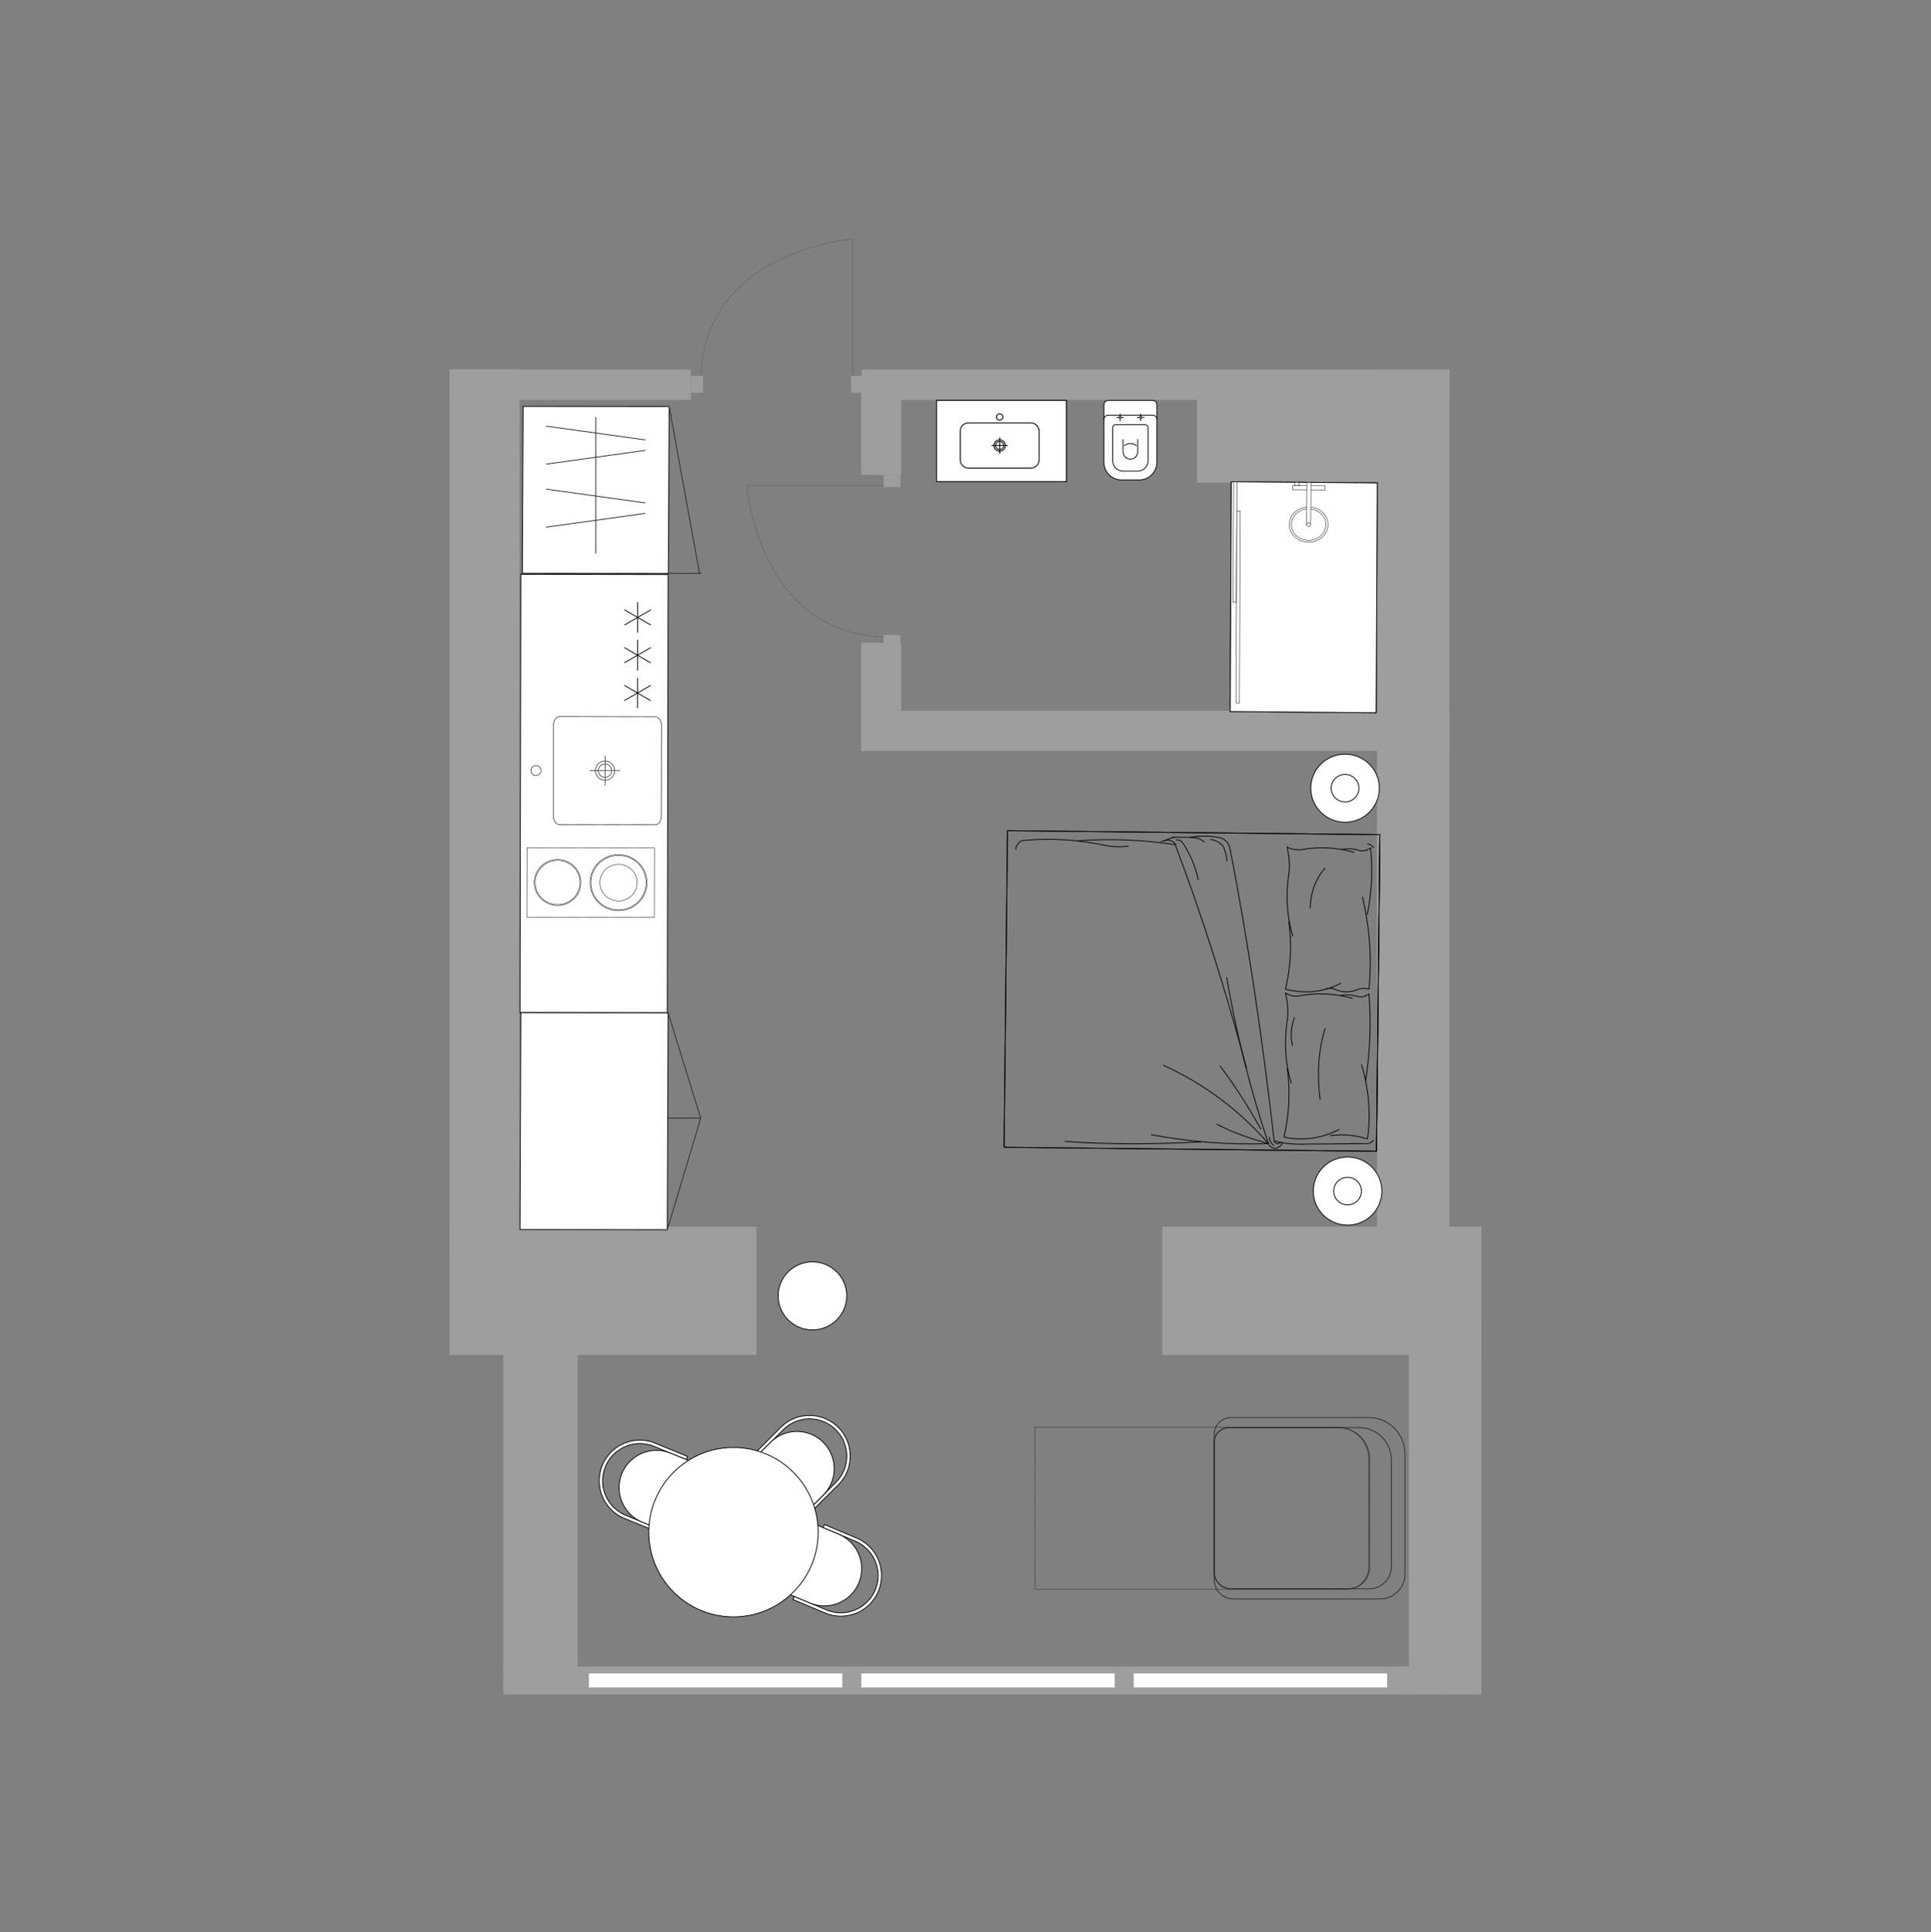 <?xml version="1.0" encoding="UTF-8"?>
<svg xmlns="http://www.w3.org/2000/svg" width="1834" height="1835" viewBox="0 0 1834 1835" fill="none">
  <rect x="0" y="0" width="1834" height="1835" fill="#808080" stroke="none"/>
  <path fill-rule="evenodd" clip-rule="evenodd" d="M1407 1165V1286.68H1103.88V1165H1407ZM427 1286.68V1165H718.363V1237.8V1286.68H427Z" fill="#9D9E9E"></path>
  <path fill-rule="evenodd" clip-rule="evenodd" d="M1407 1609.11H1338.13V1256.78H1407V1609.11Z" fill="#9D9E9E"></path>
  <path fill-rule="evenodd" clip-rule="evenodd" d="M548.655 1256.78V1599.62H478.079V1256.78H548.655Z" fill="#9D9E9E"></path>
  <path fill-rule="evenodd" clip-rule="evenodd" d="M478.079 1609.11H1373.37V1582.56H478.079V1609.11Z" fill="#9D9E9E"></path>
  <path fill-rule="evenodd" clip-rule="evenodd" d="M1376.62 379.727H818.438V351.013H1376.62V379.727Z" fill="#9D9E9E"></path>
  <path fill-rule="evenodd" clip-rule="evenodd" d="M656.179 379.727H427V351.013H656.179V379.727Z" fill="#9D9E9E"></path>
  <path fill-rule="evenodd" clip-rule="evenodd" d="M493.389 379.727H427V351.013H493.389V379.727Z" fill="#9D9E9E"></path>
  <path fill-rule="evenodd" clip-rule="evenodd" d="M1376.62 1196.68V351.013H1307.79V1196.68H1376.62Z" fill="#9D9E9E"></path>
  <path fill-rule="evenodd" clip-rule="evenodd" d="M817.848 610.341V713.01H855.956V610.341H817.848Z" fill="#9D9E9E"></path>
  <path fill-rule="evenodd" clip-rule="evenodd" d="M817.848 359.052V450.951H855.956V359.052H817.848Z" fill="#9D9E9E"></path>
  <path fill-rule="evenodd" clip-rule="evenodd" d="M835.379 674.902H1376.62V713.01H835.379V674.902Z" fill="#9D9E9E"></path>
  <path fill-rule="evenodd" clip-rule="evenodd" d="M493.389 1196.68V351.013H427V1196.68H493.389Z" fill="#9D9E9E"></path>
  <path fill-rule="evenodd" clip-rule="evenodd" d="M1309.95 458.302H1136.92V370.844H1309.95V458.302Z" fill="#9D9E9E"></path>
  <path fill-rule="evenodd" clip-rule="evenodd" d="M622.355 1370.6L652.995 1383.15L651.777 1386.12L636.801 1379.99L627.092 1376L621.137 1373.56C609.443 1368.77 596.059 1370.58 586.075 1378.32C576.071 1386.06 570.962 1398.54 572.652 1411.06C574.342 1423.58 582.596 1434.27 594.31 1439.05L600.265 1441.49L609.974 1445.46L624.95 1451.59L623.731 1454.56L593.091 1442.02C580.336 1436.79 571.335 1425.13 569.468 1411.47C567.62 1397.82 573.202 1384.2 584.11 1375.74C595.017 1367.31 609.6 1365.33 622.375 1370.56L622.355 1370.6Z" fill="#FEFEFE" stroke="black" stroke-width="0.757" stroke-miterlimit="22.926"></path>
  <path fill-rule="evenodd" clip-rule="evenodd" d="M813.524 1460.63L783.003 1447.81L781.764 1450.78L796.681 1457.05L806.351 1461.1L812.286 1463.6C823.941 1468.49 832.117 1479.24 833.708 1491.78C835.3 1504.32 830.073 1516.76 820.01 1524.42C809.947 1532.07 796.563 1533.78 784.909 1528.88L778.974 1526.39L769.304 1522.32L754.387 1516.05L753.149 1519.02L783.671 1531.83C796.387 1537.18 810.989 1535.31 821.975 1526.98C832.962 1518.62 838.661 1505.06 836.912 1491.39C835.182 1477.71 826.26 1465.99 813.544 1460.65L813.524 1460.63Z" fill="#FEFEFE" stroke="black" stroke-width="0.757" stroke-miterlimit="22.926"></path>
  <path fill-rule="evenodd" clip-rule="evenodd" d="M626.424 1377.49L626.483 1377.51C626.463 1377.51 626.443 1377.49 626.424 1377.49ZM636.801 1380.01L651.777 1386.14L659.225 1389.19C661.191 1389.99 662.763 1391.57 663.588 1393.53C664.414 1395.5 664.414 1397.72 663.608 1399.68L642.874 1450.29C641.183 1454.4 636.486 1456.36 632.379 1454.69L624.93 1451.65L609.954 1445.51C606.613 1444.14 603.547 1442.29 600.854 1440.07V1440.05C600.835 1440.05 600.815 1440.03 600.795 1440.03C594.054 1434.45 589.514 1426.45 588.296 1417.53C586.606 1404.99 591.716 1392.51 601.719 1384.78C608.853 1379.26 617.697 1376.77 626.424 1377.51C626.443 1377.51 626.463 1377.51 626.483 1377.51C629.981 1377.83 633.46 1378.65 636.801 1380.03V1380.01Z" fill="#FEFEFE"></path>
  <path d="M626.483 1377.51L626.424 1377.49C626.443 1377.49 626.463 1377.51 626.483 1377.51ZM626.483 1377.51C626.463 1377.51 626.443 1377.51 626.424 1377.51C617.697 1376.77 608.853 1379.26 601.719 1384.78C591.716 1392.51 586.606 1404.99 588.296 1417.53C589.514 1426.45 594.054 1434.45 600.795 1440.03C600.815 1440.03 600.835 1440.05 600.854 1440.05V1440.07C603.547 1442.29 606.613 1444.14 609.954 1445.51L624.93 1451.65L632.379 1454.69C636.486 1456.36 641.183 1454.4 642.874 1450.29L663.608 1399.68C664.414 1397.72 664.414 1395.5 663.588 1393.53C662.763 1391.57 661.191 1389.99 659.225 1389.19L651.777 1386.14L636.801 1380.01V1380.03C633.46 1378.65 629.981 1377.83 626.483 1377.51Z" stroke="black" stroke-width="0.757" stroke-miterlimit="22.926"></path>
  <path fill-rule="evenodd" clip-rule="evenodd" d="M805.781 1462.61L805.722 1462.59C805.742 1462.61 805.761 1462.61 805.781 1462.61ZM796.682 1457.05L781.765 1450.78L774.355 1447.68C772.39 1446.85 770.169 1446.83 768.204 1447.66C766.238 1448.46 764.666 1450.01 763.821 1451.98L742.654 1502.41C740.925 1506.5 742.87 1511.22 746.958 1512.95L754.368 1516.05L769.285 1522.32C772.606 1523.72 776.085 1524.58 779.583 1524.91V1524.89C779.603 1524.89 779.622 1524.91 779.642 1524.91C788.368 1525.74 797.232 1523.3 804.405 1517.86C814.468 1510.21 819.696 1497.77 818.104 1485.21C816.964 1476.27 812.503 1468.25 805.801 1462.61C805.781 1462.59 805.761 1462.59 805.742 1462.57C803.049 1460.31 800.003 1458.45 796.682 1457.05Z" fill="#FEFEFE" stroke="black" stroke-width="0.757" stroke-miterlimit="22.926"></path>
  <path fill-rule="evenodd" clip-rule="evenodd" d="M796.151 1410.12L772.744 1433.53L770.464 1431.25L781.902 1419.81L789.331 1412.4L793.871 1407.86C802.813 1398.92 806.312 1385.89 803.03 1373.68C799.748 1361.48 790.216 1351.92 778.011 1348.64C765.806 1345.36 752.756 1348.86 743.833 1357.8L739.293 1362.34L731.884 1369.75L720.446 1381.19L718.166 1378.91L741.573 1355.5C751.321 1345.75 765.531 1341.94 778.856 1345.52C792.181 1349.09 802.578 1359.49 806.155 1372.82C809.731 1386.14 805.919 1400.35 796.171 1410.1L796.151 1410.12Z" fill="#FEFEFE" stroke="black" stroke-width="0.757" stroke-miterlimit="22.926"></path>
  <path fill-rule="evenodd" clip-rule="evenodd" d="M788.23 1411.2L788.191 1411.24C788.211 1411.22 788.211 1411.22 788.23 1411.2ZM781.902 1419.79L770.464 1431.23L764.784 1436.91C763.27 1438.42 761.227 1439.26 759.104 1439.26C756.981 1439.26 754.918 1438.42 753.424 1436.91L714.746 1398.23C711.602 1395.08 711.602 1389.99 714.746 1386.85L720.426 1381.17L731.864 1369.73C734.419 1367.18 737.308 1365.07 740.414 1363.44L740.433 1363.46C740.453 1363.44 740.453 1363.44 740.472 1363.42C748.236 1359.35 757.355 1358.25 766.061 1360.59C778.266 1363.87 787.818 1373.41 791.08 1385.61C793.419 1394.32 792.299 1403.44 788.25 1411.2C788.25 1411.22 788.23 1411.24 788.211 1411.26C786.579 1414.36 784.477 1417.25 781.922 1419.81L781.902 1419.79Z" fill="#FEFEFE" stroke="black" stroke-width="0.757" stroke-miterlimit="22.926"></path>
  <path fill-rule="evenodd" clip-rule="evenodd" d="M696.606 1374.62C652.189 1374.62 616.165 1410.63 616.165 1455.07C616.165 1499.48 652.17 1535.51 696.606 1535.51C741.023 1535.51 777.048 1499.5 777.048 1455.07C777.048 1410.65 741.043 1374.62 696.606 1374.62Z" fill="#FEFEFE" stroke="black" stroke-width="0.757" stroke-miterlimit="22.926"></path>
  <path fill-rule="evenodd" clip-rule="evenodd" d="M494.628 545.347L634.541 545.602C634.285 684.356 634.03 823.089 633.774 961.843L493.861 961.587C494.117 822.834 494.372 684.1 494.628 545.347Z" fill="#FEFEFE" stroke="black" stroke-width="0.757" stroke-miterlimit="22.926"></path>
  <path fill-rule="evenodd" clip-rule="evenodd" d="M504.238 731.72C504.238 734.354 506.361 736.477 508.994 736.496C511.628 736.496 513.75 734.374 513.77 731.74C513.77 729.107 511.647 726.964 509.014 726.964C506.38 726.964 504.238 729.087 504.238 731.72Z" fill="#FEFEFE" stroke="black" stroke-width="0.472" stroke-miterlimit="22.926"></path>
  <path fill-rule="evenodd" clip-rule="evenodd" d="M525.739 688.444L525.582 775.096C525.582 779.439 528.038 782.996 531.085 782.996L622.493 783.173C625.52 783.173 628.016 779.636 628.016 775.292L628.173 688.64C628.173 684.297 625.716 680.739 622.67 680.739L531.262 680.562C528.235 680.562 525.739 684.1 525.739 688.444Z" fill="#FEFEFE" stroke="black" stroke-width="0.472" stroke-miterlimit="22.926"></path>
  <path fill-rule="evenodd" clip-rule="evenodd" d="M565.419 731.838C565.419 726.768 569.546 722.66 574.617 722.66C579.688 722.66 583.795 726.787 583.795 731.858C583.795 736.929 579.668 741.036 574.597 741.016C569.527 741.016 565.419 736.889 565.419 731.819V731.838Z" fill="#FEFEFE" stroke="black" stroke-width="0.472" stroke-miterlimit="22.926"></path>
  <path fill-rule="evenodd" clip-rule="evenodd" d="M568.25 731.838C568.25 728.32 571.099 725.49 574.617 725.49C578.116 725.49 580.965 728.34 580.965 731.858C580.965 735.356 578.116 738.206 574.598 738.206C571.08 738.206 568.25 735.337 568.25 731.838Z" fill="#FEFEFE" stroke="black" stroke-width="0.472" stroke-miterlimit="22.926"></path>
  <path d="M574.578 746.264L574.637 717.452" stroke="black" stroke-width="0.472" stroke-miterlimit="22.926"></path>
  <path d="M560.211 731.838L589.003 731.878" stroke="black" stroke-width="0.472" stroke-miterlimit="22.926"></path>
  <path fill-rule="evenodd" clip-rule="evenodd" d="M500.484 805.028L621.53 805.264L621.412 871.28L500.366 871.044L500.484 805.028Z" fill="#FEFEFE" stroke="black" stroke-width="0.377" stroke-miterlimit="22.926"></path>
  <path fill-rule="evenodd" clip-rule="evenodd" d="M529.611 816.23C541.874 816.25 551.78 826.057 551.76 838.124C551.741 850.192 541.776 859.959 529.532 859.94C517.268 859.92 507.343 850.113 507.383 838.046C507.402 825.979 517.367 816.211 529.611 816.23Z" fill="#FEFEFE" stroke="black" stroke-width="0.377" stroke-miterlimit="22.926"></path>
  <path fill-rule="evenodd" clip-rule="evenodd" d="M587.49 811.553C602.446 811.572 614.553 823.541 614.514 838.262C614.494 852.982 602.348 864.892 587.392 864.873C572.435 864.853 560.329 852.884 560.368 838.164C560.388 823.443 572.534 811.533 587.49 811.553Z" fill="#FEFEFE" stroke="black" stroke-width="0.377" stroke-miterlimit="22.926"></path>
  <path fill-rule="evenodd" clip-rule="evenodd" d="M587.471 820.004C597.671 820.023 605.945 828.18 605.925 838.222C605.905 848.265 597.612 856.402 587.412 856.382C577.211 856.363 568.957 848.206 568.977 838.164C568.996 828.121 577.29 819.984 587.49 820.004H587.471Z" fill="#FEFEFE" stroke="black" stroke-width="0.377" stroke-miterlimit="22.926"></path>
  <path fill-rule="evenodd" clip-rule="evenodd" d="M587.49 812.398C601.975 812.417 613.688 823.993 613.649 838.242C613.629 852.491 601.857 864.027 587.392 864.008C572.907 863.988 561.194 852.412 561.233 838.144C561.253 823.895 573.006 812.359 587.49 812.378V812.398Z" fill="#FEFEFE" stroke="black" stroke-width="0.377" stroke-miterlimit="22.926"></path>
  <path fill-rule="evenodd" clip-rule="evenodd" d="M587.47 820.81C597.238 820.829 605.119 828.632 605.1 838.242C605.08 847.853 597.16 855.636 587.392 855.616C577.624 855.596 569.723 847.794 569.743 838.183C569.763 828.573 577.683 820.81 587.451 820.81H587.47Z" fill="#FEFEFE" stroke="black" stroke-width="0.377" stroke-miterlimit="22.926"></path>
  <path fill-rule="evenodd" clip-rule="evenodd" d="M529.611 817.115C541.364 817.134 550.895 826.548 550.876 838.124C550.856 849.7 541.305 859.075 529.532 859.055C517.779 859.036 508.247 849.622 508.267 838.046C508.287 826.47 517.858 817.095 529.611 817.115Z" fill="#FEFEFE" stroke="black" stroke-width="0.377" stroke-miterlimit="22.926"></path>
  <path d="M605.63 571.781L605.571 600.848" stroke="black" stroke-width="0.757" stroke-miterlimit="22.926"></path>
  <path d="M618.189 579.072L592.993 593.557" stroke="black" stroke-width="0.757" stroke-miterlimit="22.926"></path>
  <path d="M618.149 593.596L593.013 579.033" stroke="black" stroke-width="0.757" stroke-miterlimit="22.926"></path>
  <path d="M605.552 607.668L605.493 636.735" stroke="black" stroke-width="0.757" stroke-miterlimit="22.926"></path>
  <path d="M618.11 614.959L592.934 629.444" stroke="black" stroke-width="0.757" stroke-miterlimit="22.926"></path>
  <path d="M618.091 629.483L592.954 614.92" stroke="black" stroke-width="0.757" stroke-miterlimit="22.926"></path>
  <path d="M605.493 643.555L605.434 672.622" stroke="black" stroke-width="0.757" stroke-miterlimit="22.926"></path>
  <path d="M618.051 650.846L592.875 665.331" stroke="black" stroke-width="0.757" stroke-miterlimit="22.926"></path>
  <path d="M618.012 665.37L592.895 650.788" stroke="black" stroke-width="0.757" stroke-miterlimit="22.926"></path>
  <path d="M1116.86 804.025C1143.11 873.225 1164.85 943.25 1183.89 1014.16" stroke="black" stroke-width="0.757" stroke-miterlimit="22.926" stroke-linejoin="bevel"></path>
  <path d="M1168.13 805.48C1186.06 896.947 1199.46 990.183 1210.15 1083.36" stroke="black" stroke-width="0.757" stroke-miterlimit="22.926" stroke-linejoin="bevel"></path>
  <path d="M1307.38 1093.34L1310.6 792.666M953.654 1089.55L956.877 788.873L1310.6 792.646M1307.4 1093.32L953.673 1089.55" stroke="black" stroke-width="0.757" stroke-miterlimit="22.926" stroke-linejoin="bevel"></path>
  <path d="M1307.38 1093.34L1310.58 792.685" stroke="black" stroke-width="0.757" stroke-miterlimit="22.926" stroke-linejoin="bevel"></path>
  <path d="M1204.71 1085.99C1166.89 1087.37 1130.04 1084.3 1093.23 1077.64" stroke="black" stroke-width="0.757" stroke-miterlimit="22.926" stroke-linejoin="bevel"></path>
  <path d="M1140.85 1084.4C1097.63 1086.62 1054.44 1087.05 1011.3 1083.91" stroke="black" stroke-width="0.757" stroke-miterlimit="22.926" stroke-linejoin="bevel"></path>
  <path d="M1104.73 1011.53C1143.23 1028.94 1177.15 1054.37 1204.71 1085.97" stroke="black" stroke-width="0.757" stroke-miterlimit="22.926" stroke-linejoin="bevel"></path>
  <path d="M1242.5 1086.39C1260.48 1086.58 1279.39 1085.88 1297.39 1086.07" stroke="black" stroke-width="0.757" stroke-miterlimit="22.926" stroke-linejoin="bevel"></path>
  <path d="M1204.71 1085.99C1187.27 1033.89 1174.32 981.85 1165.01 928.059" stroke="black" stroke-width="0.757" stroke-miterlimit="22.926" stroke-linejoin="bevel"></path>
  <path d="M1158.72 1012.12C1172.91 1031.06 1186.19 1051.8 1197.65 1072.49" stroke="black" stroke-width="0.757" stroke-miterlimit="22.926" stroke-linejoin="bevel"></path>
  <path d="M1204.71 1085.99C1187.67 1081.34 1171.53 1075.79 1155.42 1067.56" stroke="black" stroke-width="0.757" stroke-miterlimit="22.926" stroke-linejoin="bevel"></path>
  <path d="M1242.5 1086.39C1231.69 1087.17 1220 1086.15 1210.13 1083.36" stroke="black" stroke-width="0.757" stroke-miterlimit="22.926" stroke-linejoin="bevel"></path>
  <path d="M1210.09 1087.84C1207.42 1086.03 1205.65 1083.32 1205.67 1079.74" stroke="black" stroke-width="0.757" stroke-miterlimit="22.926" stroke-linejoin="bevel"></path>
  <path d="M1218.23 1085.23C1217.3 1087.9 1214.59 1089.67 1211.88 1090.53C1208.28 1090.49 1205.61 1088.69 1204.73 1085.99" stroke="black" stroke-width="0.757" stroke-miterlimit="22.926" stroke-linejoin="bevel"></path>
  <path d="M1216.44 1084.32C1215.52 1086.11 1213.73 1086.09 1212.82 1086.07C1211.04 1085.15 1210.15 1084.24 1210.15 1083.36" stroke="black" stroke-width="0.757" stroke-miterlimit="22.926" stroke-linejoin="bevel"></path>
  <path d="M1304.63 1082.57C1302.8 1085.25 1300.09 1086.11 1297.39 1086.07" stroke="black" stroke-width="0.757" stroke-miterlimit="22.926" stroke-linejoin="bevel"></path>
  <path d="M1116.05 795.063L1133.15 795.26" stroke="black" stroke-width="0.757" stroke-miterlimit="22.926" stroke-linejoin="bevel"></path>
  <path d="M1131.34 795.24C1135.84 795.28 1140.32 796.223 1143.9 799.859" stroke="black" stroke-width="0.757" stroke-miterlimit="22.926" stroke-linejoin="bevel"></path>
  <path d="M1130.44 795.221C1139.46 793.531 1149.34 793.629 1158.32 795.516" stroke="black" stroke-width="0.757" stroke-miterlimit="22.926" stroke-linejoin="bevel"></path>
  <path d="M1124.07 801.412C1130.26 811.317 1135.55 823.011 1138.1 835.569" stroke="black" stroke-width="0.757" stroke-miterlimit="22.926" stroke-linejoin="bevel"></path>
  <path d="M973.857 798.031C999.977 795.634 1026.04 797.697 1052.08 803.338" stroke="black" stroke-width="0.757" stroke-miterlimit="22.926" stroke-linejoin="bevel"></path>
  <path d="M964.758 806.875C964.797 804.183 965.701 802.414 967.529 800.645C968.453 798.857 971.145 797.992 973.857 798.031" stroke="black" stroke-width="0.757" stroke-miterlimit="22.926" stroke-linejoin="bevel"></path>
  <path d="M1022.44 798.542C1053.96 796.184 1085.43 797.422 1116.88 802.237" stroke="black" stroke-width="0.757" stroke-miterlimit="22.926" stroke-linejoin="bevel"></path>
  <path d="M1071.87 803.554C1065.56 804.379 1058.37 804.301 1052.08 803.338" stroke="black" stroke-width="0.757" stroke-miterlimit="22.926" stroke-linejoin="bevel"></path>
  <path d="M1112.43 795.928L1102.51 799.407" stroke="black" stroke-width="0.757" stroke-miterlimit="22.926" stroke-linejoin="bevel"></path>
  <path d="M1112.43 795.928C1113.34 795.044 1115.15 795.064 1116.03 795.064" stroke="black" stroke-width="0.757" stroke-miterlimit="22.926" stroke-linejoin="bevel"></path>
  <path d="M1106.11 798.542C1107.91 797.658 1110.61 797.697 1112.39 798.601C1115.09 799.525 1116.86 801.333 1116.84 804.026" stroke="black" stroke-width="0.757" stroke-miterlimit="22.926" stroke-linejoin="bevel"></path>
  <path d="M1112.43 795.928C1113.34 795.044 1115.15 795.064 1116.03 795.064" stroke="black" stroke-width="0.757" stroke-miterlimit="22.926" stroke-linejoin="bevel"></path>
  <path d="M1116.91 797.756C1119.63 796.891 1122.3 798.719 1124.07 801.412" stroke="black" stroke-width="0.757" stroke-miterlimit="22.926" stroke-linejoin="bevel"></path>
  <path d="M1161.84 803.613C1163.59 808.113 1165.34 813.498 1165.28 817.979" stroke="black" stroke-width="0.757" stroke-miterlimit="22.926" stroke-linejoin="bevel"></path>
  <path d="M1158.32 795.516C1163.71 796.459 1167.27 800.979 1168.11 805.46" stroke="black" stroke-width="0.757" stroke-miterlimit="22.926" stroke-linejoin="bevel"></path>
  <path d="M1149.32 797.225C1153.82 797.265 1158.29 800.016 1161.86 803.632" stroke="black" stroke-width="0.757" stroke-miterlimit="22.926" stroke-linejoin="bevel"></path>
  <path d="M1293.91 851.567C1300.89 880.281 1303.01 909.84 1300.26 939.339" stroke="black" stroke-width="0.757" stroke-miterlimit="22.926" stroke-linejoin="bevel"></path>
  <path d="M1224.05 874.974C1227.05 896.495 1226.01 917.957 1220.92 939.379" stroke="black" stroke-width="0.757" stroke-miterlimit="22.926" stroke-linejoin="bevel"></path>
  <path d="M1253.82 1044.45C1250.83 1021.14 1251.89 997.887 1258.6 976.484" stroke="black" stroke-width="0.757" stroke-miterlimit="22.926" stroke-linejoin="bevel"></path>
  <path d="M1258.16 939.791C1261.43 938.042 1265.48 938.081 1268.68 939.909" stroke="black" stroke-width="0.757" stroke-miterlimit="22.926" stroke-linejoin="bevel"></path>
  <path d="M1273.61 933.679C1257.32 942.445 1238.69 944.037 1220.94 939.379" stroke="black" stroke-width="0.757" stroke-miterlimit="22.926" stroke-linejoin="bevel"></path>
  <path d="M1233.81 945.786C1250.85 942.386 1267.83 943.467 1284.78 948.124" stroke="black" stroke-width="0.757" stroke-miterlimit="22.926" stroke-linejoin="bevel"></path>
  <path d="M1272.14 1072.39C1255.85 1081.18 1237.21 1083.65 1219.45 1079.88" stroke="black" stroke-width="0.757" stroke-miterlimit="22.926" stroke-linejoin="bevel"></path>
  <path d="M1226.46 1028.94C1220.98 1010.98 1219.58 991.283 1222.22 971.61" stroke="black" stroke-width="0.757" stroke-miterlimit="22.926" stroke-linejoin="bevel"></path>
  <path d="M1222.57 1014.59C1225.58 1036.09 1224.54 1058.46 1219.45 1079.88" stroke="black" stroke-width="0.757" stroke-miterlimit="22.926" stroke-linejoin="bevel"></path>
  <path d="M1233.81 945.786C1229.77 946.631 1224.91 945.687 1220.9 942.956" stroke="black" stroke-width="0.757" stroke-miterlimit="22.926" stroke-linejoin="bevel"></path>
  <path d="M1220.9 942.976C1223.22 952.842 1223.93 962.688 1222.22 971.63" stroke="black" stroke-width="0.757" stroke-miterlimit="22.926" stroke-linejoin="bevel"></path>
  <path d="M1227.64 993.151C1225.3 984.169 1226.23 974.342 1229.55 966.324" stroke="black" stroke-width="0.757" stroke-miterlimit="22.926" stroke-linejoin="bevel"></path>
  <path d="M1300.22 943.82C1302.35 971.591 1301.24 1000.21 1296.9 1027.01" stroke="black" stroke-width="0.757" stroke-miterlimit="22.926" stroke-linejoin="bevel"></path>
  <path d="M1263.16 1078.56C1275.32 1076.89 1287.45 1077.94 1298.75 1081.63" stroke="black" stroke-width="0.757" stroke-miterlimit="22.926" stroke-linejoin="bevel"></path>
  <path d="M1293.03 1010.86C1300.07 1033.3 1302.23 1058.38 1298.75 1081.63" stroke="black" stroke-width="0.757" stroke-miterlimit="22.926" stroke-linejoin="bevel"></path>
  <path d="M1290.55 939.241C1283.22 942.74 1275.95 942.661 1268.7 939.909" stroke="black" stroke-width="0.757" stroke-miterlimit="22.926" stroke-linejoin="bevel"></path>
  <path d="M1272.69 945.314C1278.37 944.469 1284.03 944.548 1289.67 946.395" stroke="black" stroke-width="0.757" stroke-miterlimit="22.926" stroke-linejoin="bevel"></path>
  <path d="M1290.55 939.241C1293.8 938.376 1297.04 938.416 1300.26 939.339" stroke="black" stroke-width="0.757" stroke-miterlimit="22.926" stroke-linejoin="bevel"></path>
  <path d="M1300.22 943.82C1296.96 946.474 1292.89 947.319 1289.67 946.395" stroke="black" stroke-width="0.757" stroke-miterlimit="22.926" stroke-linejoin="bevel"></path>
  <path d="M1235.31 807.091C1252.35 803.691 1269.33 804.772 1286.27 809.43" stroke="black" stroke-width="0.757" stroke-miterlimit="22.926" stroke-linejoin="bevel"></path>
  <path d="M1244.43 862.671C1244.58 848.364 1249.6 834.095 1258.6 824.347" stroke="black" stroke-width="0.757" stroke-miterlimit="22.926" stroke-linejoin="bevel"></path>
  <path d="M1227.96 889.341C1222.47 871.378 1221.08 851.685 1223.69 832.916" stroke="black" stroke-width="0.757" stroke-miterlimit="22.926" stroke-linejoin="bevel"></path>
  <path d="M1235.31 807.091C1231.26 807.052 1226.4 806.993 1222.4 804.261" stroke="black" stroke-width="0.757" stroke-miterlimit="22.926" stroke-linejoin="bevel"></path>
  <path d="M1222.38 804.261C1224.69 814.127 1225.4 823.993 1223.69 832.916" stroke="black" stroke-width="0.757" stroke-miterlimit="22.926" stroke-linejoin="bevel"></path>
  <path d="M1301.7 805.106C1303.9 826.607 1302.86 847.185 1298.59 868.626" stroke="black" stroke-width="0.757" stroke-miterlimit="22.926" stroke-linejoin="bevel"></path>
  <path d="M1274.16 806.6C1279.84 805.755 1285.5 805.814 1291.14 807.681" stroke="black" stroke-width="0.757" stroke-miterlimit="22.926" stroke-linejoin="bevel"></path>
  <path d="M1301.7 805.106C1298.43 807.76 1294.37 808.605 1291.14 807.681" stroke="black" stroke-width="0.757" stroke-miterlimit="22.926" stroke-linejoin="bevel"></path>
  <path d="M1298.49 801.49C1300.93 801.51 1303.33 803.338 1304.92 805.146" stroke="black" stroke-width="0.757" stroke-miterlimit="22.926" stroke-linejoin="bevel"></path>
  <path d="M1307.38 1093.34L1310.6 792.666M953.654 1089.55L956.877 788.873L1310.6 792.646M1307.4 1093.32L953.673 1089.55" stroke="black" stroke-width="0.757" stroke-miterlimit="22.926" stroke-linejoin="bevel"></path>
  <path fill-rule="evenodd" clip-rule="evenodd" d="M1247.34 1130.98C1247.41 1113.14 1262.08 1098.73 1280.06 1098.81C1298.06 1098.89 1312.57 1113.43 1312.49 1131.28C1312.41 1149.12 1297.75 1163.53 1279.76 1163.45C1261.76 1163.37 1247.26 1148.83 1247.34 1130.98Z" fill="#FEFEFE" stroke="black" stroke-width="0.757" stroke-miterlimit="22.926"></path>
  <path fill-rule="evenodd" clip-rule="evenodd" d="M1244.94 748.367C1245.02 730.522 1259.68 716.116 1277.66 716.194C1295.66 716.273 1310.17 730.816 1310.09 748.662C1310.01 766.507 1295.35 780.913 1277.37 780.834C1259.36 780.756 1244.86 766.212 1244.94 748.367Z" fill="#FEFEFE" stroke="black" stroke-width="0.757" stroke-miterlimit="22.926"></path>
  <path fill-rule="evenodd" clip-rule="evenodd" d="M1264.34 748.446C1264.37 741.233 1270.29 735.396 1277.58 735.435C1284.85 735.474 1290.73 741.351 1290.69 748.564C1290.65 755.776 1284.74 761.594 1277.44 761.574C1270.17 761.535 1264.3 755.658 1264.34 748.446Z" fill="#FEFEFE" stroke="black" stroke-width="0.757" stroke-miterlimit="22.926"></path>
  <path fill-rule="evenodd" clip-rule="evenodd" d="M1266.75 1131.06C1266.79 1123.85 1272.71 1118.01 1280 1118.05C1287.27 1118.09 1293.15 1123.96 1293.11 1131.18C1293.07 1138.39 1287.15 1144.21 1279.86 1144.19C1272.59 1144.15 1266.71 1138.27 1266.75 1131.06Z" fill="#FEFEFE" stroke="black" stroke-width="0.757" stroke-miterlimit="22.926"></path>
  <path fill-rule="evenodd" clip-rule="evenodd" d="M1169.49 457.476L1168.43 675.708L1307.06 676.868L1308.12 458.616L1169.49 457.476Z" fill="#FEFEFE" stroke="black" stroke-width="0.757" stroke-miterlimit="22.926"></path>
  <path fill-rule="evenodd" clip-rule="evenodd" d="M1174.26 572.095L1171.12 572.056L1171.69 457.496L1174.81 457.516L1174.26 572.095Z" fill="#FEFEFE" stroke="black" stroke-width="0.377" stroke-miterlimit="22.926"></path>
  <path fill-rule="evenodd" clip-rule="evenodd" d="M1177.25 667.65L1174.13 667.611L1174.68 485.109L1177.82 485.148L1177.25 667.65Z" fill="#FEFEFE" stroke="black" stroke-width="0.377" stroke-miterlimit="22.926"></path>
  <path fill-rule="evenodd" clip-rule="evenodd" d="M1230.71 463.529L1230.73 461.171L1234.23 461.191L1234.21 463.549L1230.71 463.529Z" fill="#FEFEFE" stroke="black" stroke-width="0.377" stroke-miterlimit="22.926"></path>
  <path fill-rule="evenodd" clip-rule="evenodd" d="M1227.76 461.151L1227.72 465.082L1258.6 465.259L1258.62 461.328L1227.76 461.151Z" fill="#FEFEFE" stroke="black" stroke-width="0.377" stroke-miterlimit="22.926"></path>
  <path fill-rule="evenodd" clip-rule="evenodd" d="M1242.8 514.844C1232.61 514.786 1224.42 507.258 1224.48 498.041C1224.54 488.823 1232.85 481.394 1243.03 481.453C1253.21 481.512 1261.41 489.039 1261.35 498.257C1261.29 507.474 1252.98 514.903 1242.8 514.844Z" fill="#FEFEFE" stroke="black" stroke-width="0.377" stroke-miterlimit="22.926"></path>
  <path fill-rule="evenodd" clip-rule="evenodd" d="M1242.81 513.036C1233.74 512.978 1226.44 506.276 1226.5 498.061C1226.56 489.845 1233.97 483.222 1243.03 483.281C1252.11 483.34 1259.4 490.042 1259.34 498.257C1259.28 506.472 1251.88 513.095 1242.81 513.036Z" fill="#FEFEFE" stroke="black" stroke-width="0.377" stroke-miterlimit="22.926"></path>
  <path fill-rule="evenodd" clip-rule="evenodd" d="M1241.01 498.139L1241.3 458.046L1245.13 458.066L1244.84 498.159L1241.01 498.139Z" fill="#FEFEFE" stroke="black" stroke-width="0.377" stroke-miterlimit="22.926"></path>
  <path fill-rule="evenodd" clip-rule="evenodd" d="M1242.91 499.888C1241.85 499.888 1241.01 499.102 1241.01 498.139C1241.01 497.176 1241.87 496.41 1242.93 496.41C1243.99 496.41 1244.84 497.196 1244.84 498.159C1244.84 499.122 1243.97 499.888 1242.91 499.888Z" fill="#FEFEFE" stroke="black" stroke-width="0.377" stroke-miterlimit="22.926"></path>
  <path fill-rule="evenodd" clip-rule="evenodd" d="M1229.77 461.151L1229.78 457.967L1233.81 457.987L1233.79 461.19L1229.77 461.151Z" fill="#FEFEFE" stroke="black" stroke-width="0.377" stroke-miterlimit="22.926"></path>
  <path fill-rule="evenodd" clip-rule="evenodd" d="M1169.49 457.476L1168.43 675.708L1307.06 676.868L1308.12 458.616L1169.49 457.476Z" fill="#FEFEFE" stroke="black" stroke-width="0.757" stroke-miterlimit="22.926"></path>
  <path fill-rule="evenodd" clip-rule="evenodd" d="M1174.26 572.095L1171.12 572.056L1171.69 457.496L1174.81 457.516L1174.26 572.095Z" fill="#FEFEFE" stroke="black" stroke-width="0.377" stroke-miterlimit="22.926"></path>
  <path fill-rule="evenodd" clip-rule="evenodd" d="M1177.25 667.65L1174.13 667.611L1174.68 485.109L1177.82 485.148L1177.25 667.65Z" fill="#FEFEFE" stroke="black" stroke-width="0.377" stroke-miterlimit="22.926"></path>
  <path fill-rule="evenodd" clip-rule="evenodd" d="M1230.71 463.529L1230.73 461.171L1234.23 461.191L1234.21 463.549L1230.71 463.529Z" fill="#FEFEFE" stroke="black" stroke-width="0.377" stroke-miterlimit="22.926"></path>
  <path fill-rule="evenodd" clip-rule="evenodd" d="M1227.76 461.151L1227.72 465.082L1258.6 465.259L1258.62 461.328L1227.76 461.151Z" fill="#FEFEFE" stroke="black" stroke-width="0.377" stroke-miterlimit="22.926"></path>
  <path fill-rule="evenodd" clip-rule="evenodd" d="M1242.8 514.844C1232.61 514.786 1224.42 507.258 1224.48 498.041C1224.54 488.823 1232.85 481.394 1243.03 481.453C1253.21 481.512 1261.41 489.039 1261.35 498.257C1261.29 507.474 1252.98 514.903 1242.8 514.844Z" fill="#FEFEFE" stroke="black" stroke-width="0.377" stroke-miterlimit="22.926"></path>
  <path fill-rule="evenodd" clip-rule="evenodd" d="M1242.81 513.036C1233.74 512.978 1226.44 506.276 1226.5 498.061C1226.56 489.845 1233.97 483.222 1243.03 483.281C1252.11 483.34 1259.4 490.042 1259.34 498.257C1259.28 506.472 1251.88 513.095 1242.81 513.036Z" fill="#FEFEFE" stroke="black" stroke-width="0.377" stroke-miterlimit="22.926"></path>
  <path fill-rule="evenodd" clip-rule="evenodd" d="M1241.01 498.139L1241.3 458.046L1245.13 458.066L1244.84 498.159L1241.01 498.139Z" fill="#FEFEFE" stroke="black" stroke-width="0.377" stroke-miterlimit="22.926"></path>
  <path fill-rule="evenodd" clip-rule="evenodd" d="M1242.91 499.888C1241.85 499.888 1241.01 499.102 1241.01 498.139C1241.01 497.176 1241.87 496.41 1242.93 496.41C1243.99 496.41 1244.84 497.196 1244.84 498.159C1244.84 499.122 1243.97 499.888 1242.91 499.888Z" fill="#FEFEFE" stroke="black" stroke-width="0.377" stroke-miterlimit="22.926"></path>
  <path fill-rule="evenodd" clip-rule="evenodd" d="M1229.77 461.151L1229.78 457.967L1233.81 457.987L1233.79 461.19L1229.77 461.151Z" fill="#FEFEFE" stroke="black" stroke-width="0.377" stroke-miterlimit="22.926"></path>
  <path fill-rule="evenodd" clip-rule="evenodd" d="M804.209 1230.51C804.13 1212.66 789.469 1198.25 771.486 1198.33C753.483 1198.41 738.979 1212.96 739.058 1230.8C739.136 1248.65 753.798 1263.05 771.781 1262.97C789.783 1262.89 804.287 1248.35 804.209 1230.51Z" fill="#FEFEFE" stroke="black" stroke-width="0.757" stroke-miterlimit="22.926"></path>
  <path fill-rule="evenodd" clip-rule="evenodd" d="M1169.19 1346.17H1299.97C1318.89 1346.17 1334.4 1361.65 1334.4 1380.6V1494.82C1334.4 1507.84 1323.75 1518.49 1310.74 1518.49H1171.51C1161.47 1518.49 1153.23 1510.27 1153.23 1500.21V1362.14C1153.23 1353.36 1160.43 1346.17 1169.21 1346.17H1169.19Z" stroke="#2B2A29" stroke-width="0.757" stroke-miterlimit="22.926"></path>
  <path fill-rule="evenodd" clip-rule="evenodd" d="M1167.4 1355.78H1290.91C1307.73 1355.78 1321.49 1369.53 1321.49 1386.36V1487.83C1321.49 1499.38 1312.03 1508.84 1300.48 1508.84H1169.47C1160.55 1508.84 1153.23 1501.53 1153.23 1492.6V1369.95C1153.23 1362.14 1159.62 1355.76 1167.42 1355.76L1167.4 1355.78Z" stroke="#2B2A29" stroke-width="0.757" stroke-miterlimit="22.926"></path>
  <path fill-rule="evenodd" clip-rule="evenodd" d="M1166.89 1355.78H1271.25C1287.47 1355.78 1300.71 1369.04 1300.71 1385.24V1488.59C1300.71 1499.74 1291.59 1508.84 1280.47 1508.84H1168.86C1160.25 1508.84 1153.21 1501.8 1153.21 1493.19V1369.44C1153.21 1361.91 1159.37 1355.78 1166.87 1355.78H1166.89Z" stroke="#2B2A29" stroke-width="0.757" stroke-miterlimit="22.926"></path>
  <path fill-rule="evenodd" clip-rule="evenodd" d="M494.628 961.725L634.541 961.862C634.285 1030.51 634.03 1099.16 633.774 1167.81L493.861 1167.67C494.117 1099.02 494.372 1030.37 494.628 961.725Z" fill="#FEFEFE" stroke="black" stroke-width="0.757" stroke-miterlimit="22.926"></path>
  <path d="M633.794 1167.81L665.495 1061.84L634.56 961.862" stroke="#2B2A29" stroke-width="0.757" stroke-miterlimit="22.926"></path>
  <path d="M665.495 1061.84H634.187" stroke="#2B2A29" stroke-width="0.757" stroke-miterlimit="22.926"></path>
  <path fill-rule="evenodd" clip-rule="evenodd" d="M496.829 385.938L635.523 386.036C635.268 438.864 635.012 491.693 634.776 544.502L496.082 544.403C496.337 491.575 496.593 438.746 496.829 385.938Z" fill="#FEFEFE" stroke="black" stroke-width="0.757" stroke-miterlimit="22.926"></path>
  <path d="M666.182 544.501H635.15" stroke="#2B2A29" stroke-width="0.757" stroke-miterlimit="22.926"></path>
  <path d="M664.335 544.502L635.523 385.938" stroke="#2B2A29" stroke-width="0.757" stroke-miterlimit="22.926"></path>
  <path d="M565.793 395.98V525.674" stroke="#2B2A29" stroke-width="0.757" stroke-miterlimit="22.926"></path>
  <path d="M518.683 404.647L612.902 417.737" stroke="#2B2A29" stroke-width="0.757" stroke-miterlimit="22.926"></path>
  <path d="M518.683 464.492L612.902 477.581" stroke="#2B2A29" stroke-width="0.757" stroke-miterlimit="22.926"></path>
  <path d="M518.683 440.751L612.902 427.662" stroke="#2B2A29" stroke-width="0.757" stroke-miterlimit="22.926"></path>
  <path d="M518.683 500.596L612.902 487.507" stroke="#2B2A29" stroke-width="0.757" stroke-miterlimit="22.926"></path>
  <path fill-rule="evenodd" clip-rule="evenodd" d="M1270.37 1355.34H983.036V1509.29H1278.74C1290.36 1509.29 1299.85 1499.8 1299.85 1488.18V1384.82C1299.85 1368.61 1286.58 1355.36 1270.39 1355.36L1270.37 1355.34Z" stroke="#2B2A29" stroke-width="0.757" stroke-miterlimit="22.926" stroke-dasharray="0.76 0.76"></path>
  <path fill-rule="evenodd" clip-rule="evenodd" d="M1082.01 455.766H1065.23C1060.77 455.766 1056.5 453.997 1053.36 450.833C1050.21 447.689 1048.44 443.424 1048.44 438.962V384.404C1048.44 383.284 1048.89 382.223 1049.68 381.437C1050.47 380.651 1051.53 380.218 1052.65 380.218H1094.61C1095.73 380.218 1096.79 380.67 1097.58 381.456C1098.36 382.243 1098.81 383.304 1098.79 384.424V438.982C1098.79 443.443 1097.03 447.708 1093.86 450.853C1090.72 453.997 1086.45 455.766 1082.01 455.766Z" fill="#FEFEFE" stroke="black" stroke-width="0.757" stroke-miterlimit="22.926" stroke-linejoin="bevel"></path>
  <path fill-rule="evenodd" clip-rule="evenodd" d="M1080.62 447.374H1066.62C1064.03 447.374 1061.53 446.333 1059.68 444.505C1057.86 442.657 1056.81 440.181 1056.81 437.587V406.102C1056.81 405.355 1057.11 404.648 1057.64 404.117C1058.17 403.586 1058.88 403.292 1059.61 403.292H1087.59C1088.34 403.292 1089.05 403.586 1089.58 404.117C1090.11 404.648 1090.4 405.355 1090.4 406.102V437.587C1090.4 440.181 1089.36 442.677 1087.53 444.505C1085.71 446.352 1083.21 447.374 1080.62 447.374Z" fill="#FEFEFE" stroke="black" stroke-width="0.757" stroke-miterlimit="22.926" stroke-linejoin="bevel"></path>
  <path d="M1080.62 429.018C1080.62 432.87 1077.49 436.014 1073.62 436.014C1069.75 436.014 1066.62 432.89 1066.62 429.018" stroke="black" stroke-width="0.757" stroke-miterlimit="22.926" stroke-linejoin="bevel"></path>
  <path d="M1066.62 429.018V417.069" stroke="black" stroke-width="0.757" stroke-miterlimit="22.926" stroke-linejoin="bevel"></path>
  <path d="M1080.61 429.018V417.069" stroke="black" stroke-width="0.757" stroke-miterlimit="22.926" stroke-linejoin="bevel"></path>
  <path d="M1067.76 423.358C1071.12 420.429 1076.13 420.429 1079.49 423.358" stroke="black" stroke-width="0.757" stroke-miterlimit="22.926" stroke-linejoin="bevel"></path>
  <path d="M1048.44 398.398C1048.44 397.278 1048.89 396.216 1049.68 395.43C1050.47 394.644 1051.53 394.212 1052.65 394.212H1094.61C1095.73 394.212 1096.79 394.644 1097.58 395.45C1098.36 396.236 1098.81 397.297 1098.79 398.418" stroke="black" stroke-width="0.757" stroke-miterlimit="22.926" stroke-linejoin="bevel"></path>
  <path d="M1063.83 392.855V399.832" stroke="black" stroke-width="0.757" stroke-miterlimit="22.926" stroke-linejoin="bevel"></path>
  <path d="M1067.31 396.354H1060.33" stroke="black" stroke-width="0.757" stroke-miterlimit="22.926" stroke-linejoin="bevel"></path>
  <path fill-rule="evenodd" clip-rule="evenodd" d="M1062.85 396.354C1062.85 395.803 1063.28 395.371 1063.83 395.371C1064.38 395.371 1064.81 395.803 1064.81 396.354C1064.81 396.904 1064.38 397.336 1063.83 397.336C1063.28 397.336 1062.85 396.904 1062.85 396.354Z" fill="#FEFEFE" stroke="black" stroke-width="0.757" stroke-miterlimit="22.926" stroke-linejoin="bevel"></path>
  <path d="M1083.41 392.855V399.832" stroke="black" stroke-width="0.757" stroke-miterlimit="22.926" stroke-linejoin="bevel"></path>
  <path d="M1079.93 396.354H1086.9" stroke="black" stroke-width="0.757" stroke-miterlimit="22.926" stroke-linejoin="bevel"></path>
  <path fill-rule="evenodd" clip-rule="evenodd" d="M1082.42 396.354C1082.42 395.803 1082.86 395.371 1083.41 395.371C1083.96 395.371 1084.39 395.803 1084.39 396.354C1084.39 396.904 1083.96 397.336 1083.41 397.336C1082.86 397.336 1082.42 396.904 1082.42 396.354Z" fill="#FEFEFE" stroke="black" stroke-width="0.757" stroke-miterlimit="22.926" stroke-linejoin="bevel"></path>
  <path fill-rule="evenodd" clip-rule="evenodd" d="M1012.87 457.299H889.564V380.218H1012.87V457.299Z" fill="#FEFEFE" stroke="black" stroke-width="0.757" stroke-miterlimit="22.926"></path>
  <path fill-rule="evenodd" clip-rule="evenodd" d="M949.448 392.954C947.777 392.954 946.421 394.31 946.421 395.98C946.421 397.651 947.777 399.007 949.448 399.007C951.118 399.007 952.474 397.651 952.474 395.98C952.474 394.31 951.118 392.954 949.448 392.954ZM949.448 417.678C946.46 417.678 944.043 420.095 944.043 423.063C944.043 426.05 946.46 428.468 949.448 428.468C952.435 428.468 954.852 426.05 954.852 423.063C954.852 420.095 952.435 417.678 949.448 417.678ZM949.448 419.211C947.325 419.211 945.596 420.94 945.596 423.063C945.596 425.186 947.325 426.915 949.448 426.915C951.57 426.915 953.3 425.186 953.3 423.063C953.3 420.94 951.57 419.211 949.448 419.211ZM979.046 444.544H919.85C915.526 444.544 911.988 441.007 911.988 436.683V409.423C911.988 405.1 915.526 401.562 919.85 401.562H979.046C983.37 401.562 986.907 405.1 986.907 409.423V436.683C986.907 441.007 983.37 444.544 979.046 444.544Z" fill="#FEFEFE"></path>
  <path d="M949.448 415.359V430.767M957.152 423.063H941.744M949.448 392.954C947.777 392.954 946.421 394.31 946.421 395.98C946.421 397.651 947.777 399.007 949.448 399.007C951.118 399.007 952.474 397.651 952.474 395.98C952.474 394.31 951.118 392.954 949.448 392.954ZM949.448 417.678C946.46 417.678 944.043 420.095 944.043 423.063C944.043 426.05 946.46 428.468 949.448 428.468C952.435 428.468 954.852 426.05 954.852 423.063C954.852 420.095 952.435 417.678 949.448 417.678ZM949.448 419.211C947.325 419.211 945.596 420.94 945.596 423.063C945.596 425.186 947.325 426.915 949.448 426.915C951.57 426.915 953.3 425.186 953.3 423.063C953.3 420.94 951.57 419.211 949.448 419.211ZM979.046 444.544H919.85C915.526 444.544 911.988 441.007 911.988 436.683V409.423C911.988 405.1 915.526 401.562 919.85 401.562H979.046C983.37 401.562 986.907 405.1 986.907 409.423V436.683C986.907 441.007 983.37 444.544 979.046 444.544Z" stroke="black" stroke-width="0.757" stroke-miterlimit="22.926"></path>
  <path d="M949.448 415.359V430.767M957.152 423.063H941.744M949.448 392.954C947.777 392.954 946.421 394.31 946.421 395.98C946.421 397.651 947.777 399.007 949.448 399.007C951.118 399.007 952.474 397.651 952.474 395.98C952.474 394.31 951.118 392.954 949.448 392.954ZM949.448 417.678C946.46 417.678 944.043 420.095 944.043 423.063C944.043 426.05 946.46 428.468 949.448 428.468C952.435 428.468 954.852 426.05 954.852 423.063C954.852 420.095 952.435 417.678 949.448 417.678ZM949.448 419.211C947.325 419.211 945.596 420.94 945.596 423.063C945.596 425.186 947.325 426.915 949.448 426.915C951.57 426.915 953.3 425.186 953.3 423.063C953.3 420.94 951.57 419.211 949.448 419.211ZM979.046 444.544H919.85C915.526 444.544 911.988 441.007 911.988 436.683V409.423C911.988 405.1 915.526 401.562 919.85 401.562H979.046C983.37 401.562 986.907 405.1 986.907 409.423V436.683C986.907 441.007 983.37 444.544 979.046 444.544Z" stroke="black" stroke-width="0.377" stroke-miterlimit="22.926"></path>
  <path fill-rule="evenodd" clip-rule="evenodd" d="M1012.87 457.299H889.564V380.218H1012.87V457.299Z" fill="#FEFEFE" stroke="black" stroke-width="0.757" stroke-miterlimit="22.926"></path>
  <path fill-rule="evenodd" clip-rule="evenodd" d="M949.448 392.954C947.777 392.954 946.421 394.31 946.421 395.98C946.421 397.651 947.777 399.007 949.448 399.007C951.118 399.007 952.474 397.651 952.474 395.98C952.474 394.31 951.118 392.954 949.448 392.954ZM949.448 417.678C946.46 417.678 944.043 420.095 944.043 423.063C944.043 426.05 946.46 428.468 949.448 428.468C952.435 428.468 954.852 426.05 954.852 423.063C954.852 420.095 952.435 417.678 949.448 417.678ZM949.448 419.211C947.325 419.211 945.596 420.94 945.596 423.063C945.596 425.186 947.325 426.915 949.448 426.915C951.57 426.915 953.3 425.186 953.3 423.063C953.3 420.94 951.57 419.211 949.448 419.211ZM979.046 444.544H919.85C915.526 444.544 911.988 441.007 911.988 436.683V409.423C911.988 405.1 915.526 401.562 919.85 401.562H979.046C983.37 401.562 986.907 405.1 986.907 409.423V436.683C986.907 441.007 983.37 444.544 979.046 444.544Z" fill="#FEFEFE"></path>
  <path d="M949.448 415.359V430.767M957.152 423.063H941.744M949.448 392.954C947.777 392.954 946.421 394.31 946.421 395.98C946.421 397.651 947.777 399.007 949.448 399.007C951.118 399.007 952.474 397.651 952.474 395.98C952.474 394.31 951.118 392.954 949.448 392.954ZM949.448 417.678C946.46 417.678 944.043 420.095 944.043 423.063C944.043 426.05 946.46 428.468 949.448 428.468C952.435 428.468 954.852 426.05 954.852 423.063C954.852 420.095 952.435 417.678 949.448 417.678ZM949.448 419.211C947.325 419.211 945.596 420.94 945.596 423.063C945.596 425.186 947.325 426.915 949.448 426.915C951.57 426.915 953.3 425.186 953.3 423.063C953.3 420.94 951.57 419.211 949.448 419.211ZM979.046 444.544H919.85C915.526 444.544 911.988 441.007 911.988 436.683V409.423C911.988 405.1 915.526 401.562 919.85 401.562H979.046C983.37 401.562 986.907 405.1 986.907 409.423V436.683C986.907 441.007 983.37 444.544 979.046 444.544Z" stroke="black" stroke-width="0.757" stroke-miterlimit="22.926"></path>
  <path d="M949.448 415.359V430.767M957.152 423.063H941.744M949.448 392.954C947.777 392.954 946.421 394.31 946.421 395.98C946.421 397.651 947.777 399.007 949.448 399.007C951.118 399.007 952.474 397.651 952.474 395.98C952.474 394.31 951.118 392.954 949.448 392.954ZM949.448 417.678C946.46 417.678 944.043 420.095 944.043 423.063C944.043 426.05 946.46 428.468 949.448 428.468C952.435 428.468 954.852 426.05 954.852 423.063C954.852 420.095 952.435 417.678 949.448 417.678ZM949.448 419.211C947.325 419.211 945.596 420.94 945.596 423.063C945.596 425.186 947.325 426.915 949.448 426.915C951.57 426.915 953.3 425.186 953.3 423.063C953.3 420.94 951.57 419.211 949.448 419.211ZM979.046 444.544H919.85C915.526 444.544 911.988 441.007 911.988 436.683V409.423C911.988 405.1 915.526 401.562 919.85 401.562H979.046C983.37 401.562 986.907 405.1 986.907 409.423V436.683C986.907 441.007 983.37 444.544 979.046 444.544Z" stroke="black" stroke-width="0.377" stroke-miterlimit="22.926"></path>
  <path fill-rule="evenodd" clip-rule="evenodd" d="M559.307 1589.14H799.983V1602.51H559.307V1589.14Z" fill="#FEFEFE"></path>
  <path fill-rule="evenodd" clip-rule="evenodd" d="M818.025 1589.14H1058.72V1602.51H818.025V1589.14Z" fill="#FEFEFE"></path>
  <path fill-rule="evenodd" clip-rule="evenodd" d="M1076.76 1589.14H1317.46V1602.51H1076.76V1589.14Z" fill="#FEFEFE"></path>
  <path d="M841.393 460.896H709.204C709.204 460.896 719.955 602.676 841.393 604.897" stroke="#686968" stroke-width="0.672" stroke-miterlimit="22.926"></path>
  <path d="M855.19 450.951V462.507H839.192V450.951H855.19Z" fill="#9D9E9E"></path>
  <path d="M855.19 602.951V614.487H839.192V602.951H855.19Z" fill="#9D9E9E"></path>
  <path d="M809.771 359.189V227C809.771 227 667.991 237.75 665.77 359.189" stroke="#686968" stroke-width="0.672" stroke-miterlimit="22.926"></path>
  <path d="M819.715 373.006H808.179V356.988H819.715V373.006Z" fill="#9D9E9E"></path>
  <path d="M667.735 373.006H656.179V356.988H667.735V373.006Z" fill="#9D9E9E"></path>
</svg>
